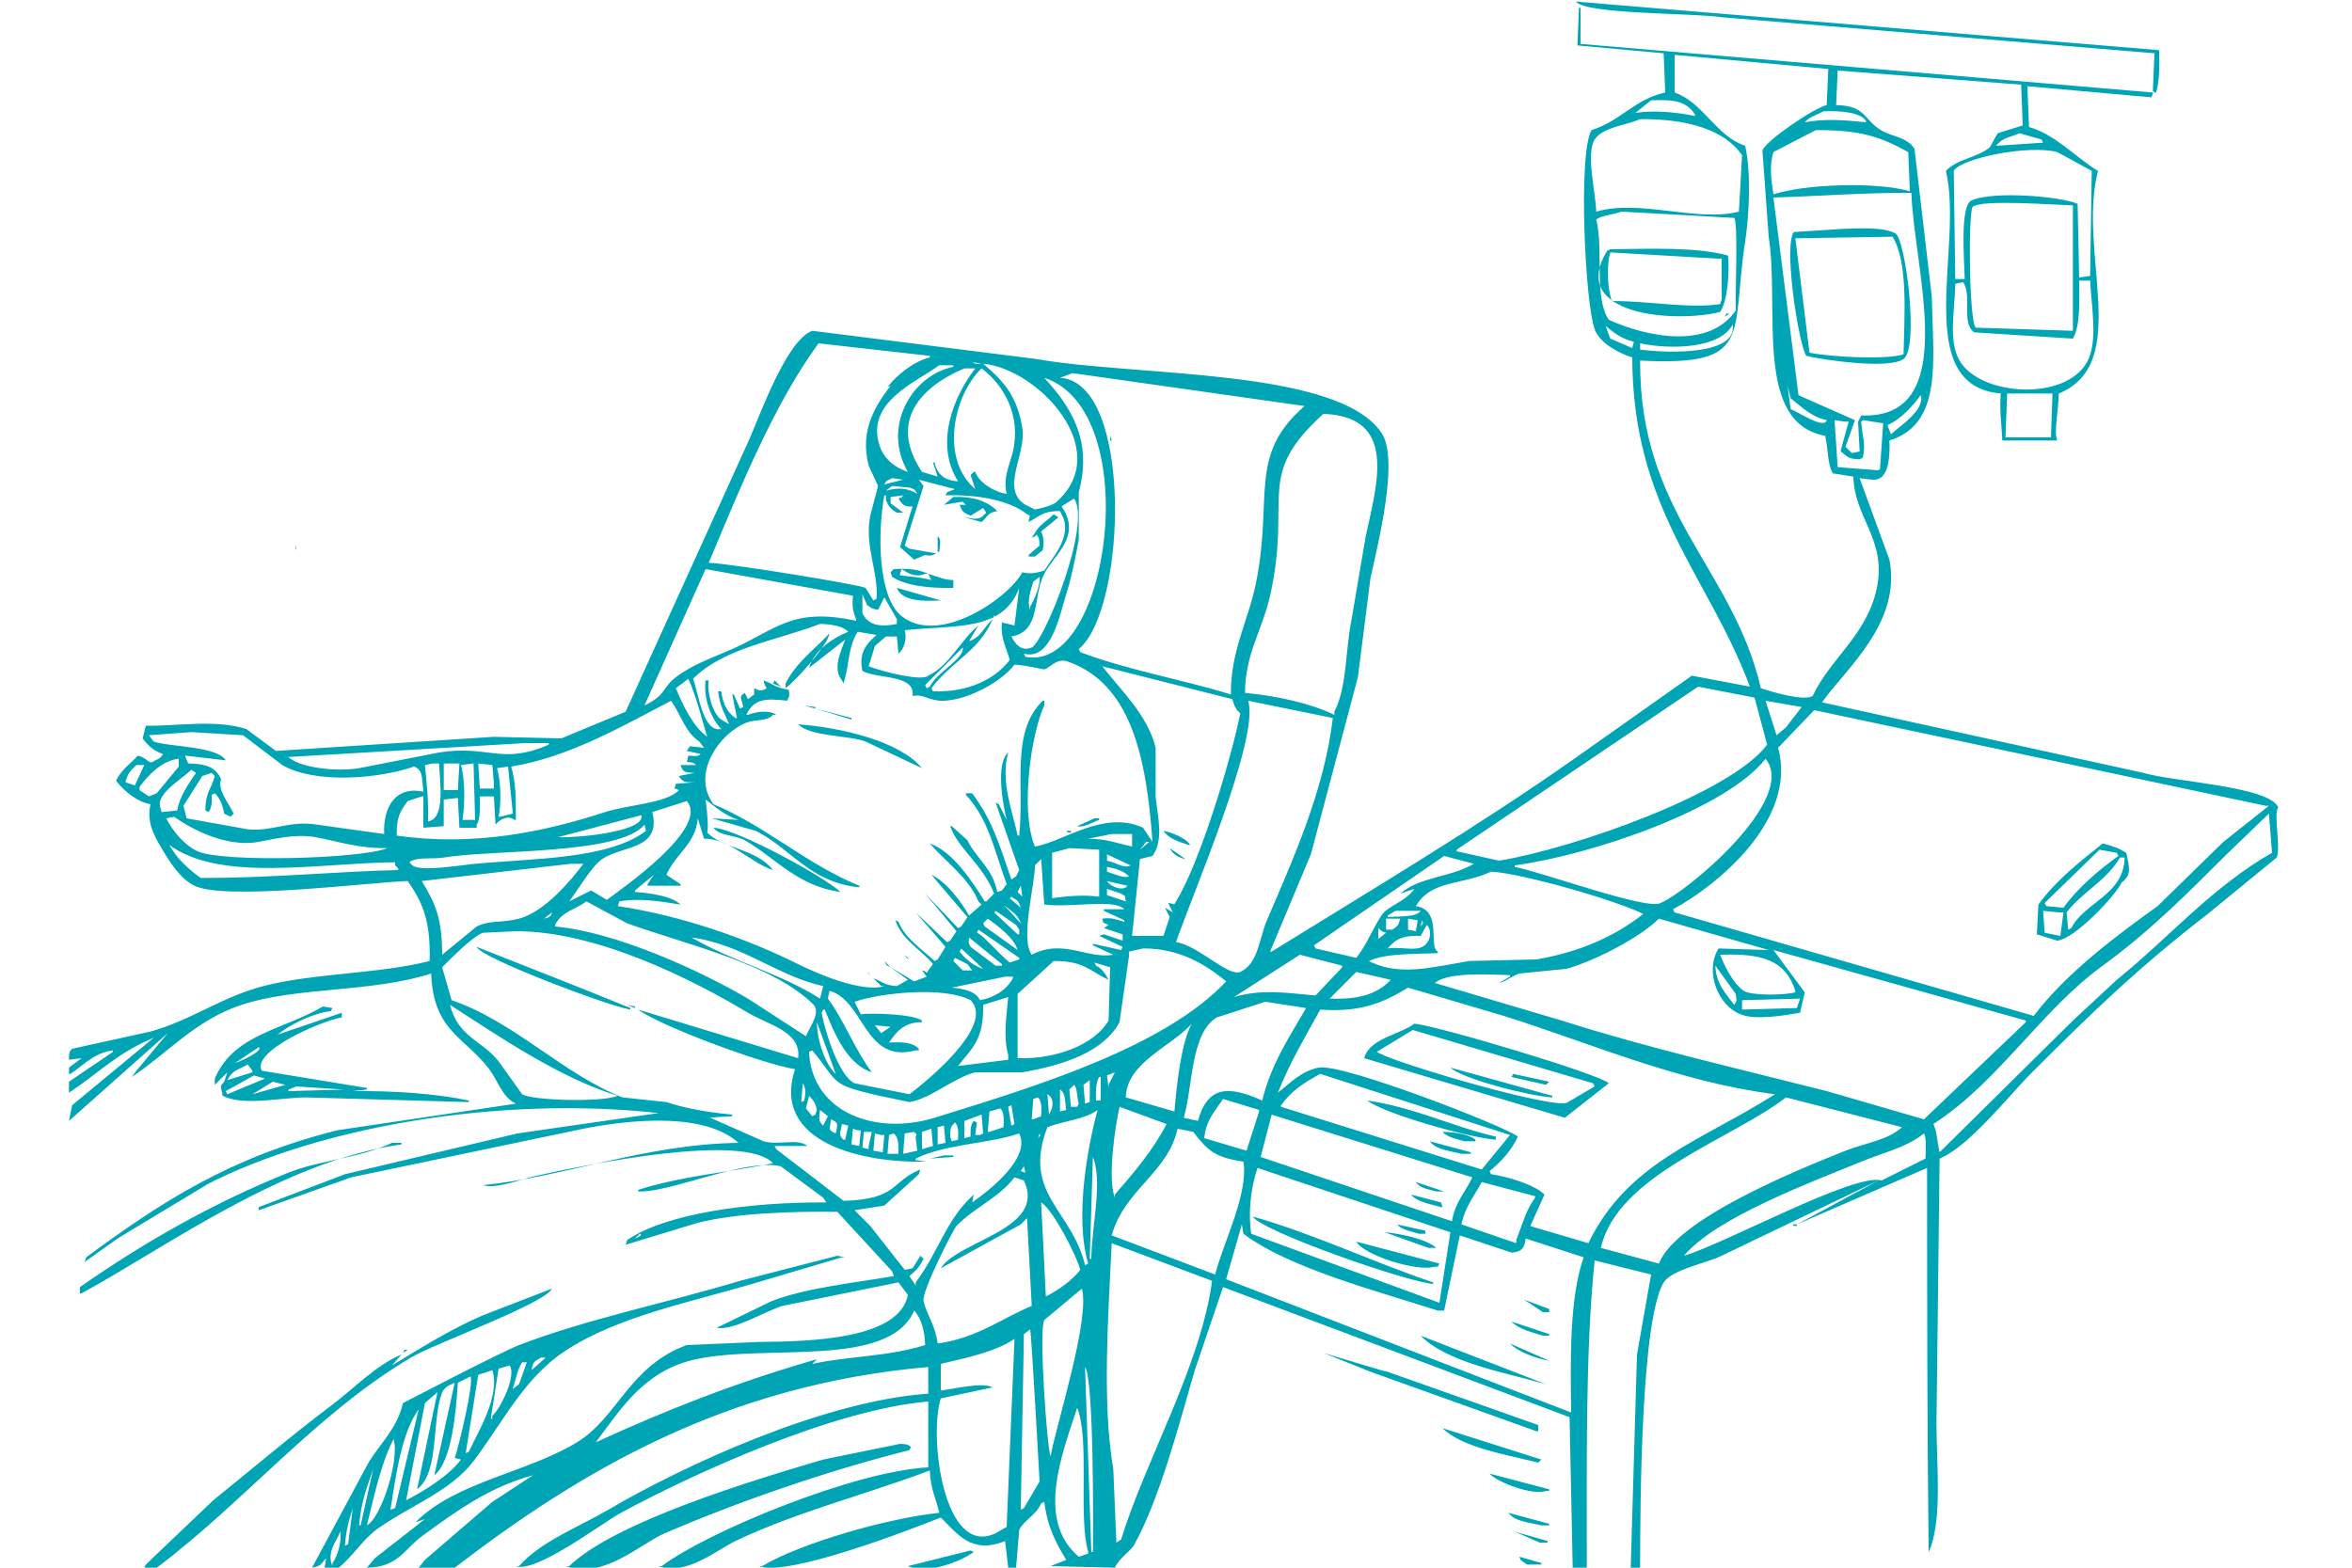 <?xml version="1.0" encoding="UTF-8"?> <svg xmlns="http://www.w3.org/2000/svg" width="1500" height="1000" viewBox="0 0 1500 1000"><defs><style> .cls-1 { fill: #00a5b5; fill-rule: evenodd; } </style></defs><path id="my_vector_mask_shape" class="cls-1" d="M1005,1l372,31c0.24,9.535.32,20.253-2,27h-1c-0.33-.333-0.67-0.667-1-1q0.495-12,1-24L1098,11C1081.18,8.25,1011.29,9.3,1005,1Zm3,27,365,31v1c-0.33.667-.67,1.333-1,2h-1l-78-7q0.495,13,1,26c17.36,5.087,29.62,19.364,44,28-13.32,51.618,22.09,122.733-25,142-0.15,11.09-3.25,24.249-1,30h-35c-0.43-10.635-1.98-19.425-1-30-57.86-5.089-23.37-93.892-35-142,7.43-7.81,19.44-8.084,28-15q2.505-4.5,5-9l16-5q-0.495-13-1-26l-117-9q-0.495,11-1,22c18.16,0.464,17.41,8.221,27,15,8.05,5.7,17.85,4.633,23,13q5.505,47,11,94c0.83,41.6,7.13,81.261-27,92,0.35,9.97-.46,20.722-6,24-2.94,1.771-6.51.758-13,0q9.495,26,19,52c7.82,40.423-27.96,69.672-43,91q102.495,22.5,205,45c18.84,5.685,80.23,8.489,86,22-3.25,3.671,1.71,25.555-1,32q-22.005,18-44,36c-44.25,34.21-73.06,62.065-112,101-14.49,14.486-40.47,47.65-59,55q-1.005,84.492-2,169c0,25.407,3.96,63.22-5,82-0.92-79.618-.98-162.916-1-245q-41.49,18-83,36l52-28-100,48c-9.67,4.818-30.97,8.473-37,17-14.5,24.645-14.94,140.857-15,182h-6q1.995-67.993,4-136,4.5-25.5,9-51l-36-9c-6,57.6-4.94,130.718-5,196h-9q-1-48-2-96L780,821q-9,26.5-18,53c-9.513,32.513-22.352,82.47-39,112-1.594,2.827-9.314,8.014-12,14l-41-1,10-4c-5.932-9.847-11.863-19.941-14-37l-2,1c-3.081,7.375-11.361,11.021-14,17q-1,12-2,24h-5q-1-8.5-2-17c-21.529,8.713-30.324-4.541-41-15-17.325,6.92-97.659,38.17-116,31h2c25.2-14.832,79.521-30.452,113-34-1.976-9.119-5.646-15.113-6-27-41.835,15.69-85.5,26.607-124,45-11.549,5.518-31.425,22.47-49,16h2c29.573-22.174,122.967-60.6,170-63V894c-60.86,5.188-149.646,45.975-196,71-11.432,6.172-54.546,38.9-67,34h2c13.985-15.846,38.255-25,57-36,47.719-28,136.888-69.392,204-74V872c-129.6,11.268-222.112,66.759-302,128H267l4-5,43-37,26-17c-28.09,7.511-50.118,23.684-71,39-11.34,8.317-15.165,19.751-35,20l5-6,32-25-6,2c25.718-25.888,70.879-31.413,103-51,26.023-15.868,33.213-48.621,70-62l46-2c32.81-.29,89.605-1.583,95-30l-6-8-74,15c-11.4,3.549-31.152,15.943-42,14l35-17c22.029-8.545,52.922-11.686,78-16q-0.5-1.5-1-3l-35-38c-29.37-.317-63.385.678-89,7l-46,14,1-3c24.244-16.679,76.7-24.31,127-24l-2-3-27-20c-21.667-5.657-70.675,17.06-91,16v-1c26.99-8.715,55.832-10.931,86-17-18.62-19.729-118.472.842-151,8-9.068,2-25.283,8.632-34,6,52.594-5.311,103.063-26.167,163-27-21.2-19.014-65.917-15.449-99-9L224,751l-59,21v-2l55-21,110-26,90-13c-103.65-11.346-217.215,9.484-287,45L75,790,54,805l1-3c47.849-35.329,91.485-63.724,160-81l114-17c-8.938-4.371-11.278-14.4-17-22-15.3-20.313-35.852-24.319-37-61-38.288,12.269-85.623,8.314-121,20-29.39,9.708-46.846,30.635-70,46l3-4,20-24L44,715l2-10,52-43c-22.964,9.447-35.148,22.575-54,35v-7l28-19v-1c-12.459,1.839-18.448,9.239-27,15H44v-4l8-6-8,1c0.112-4.406-.091-4.935,2-7l50-11c26-7.194,45.236-22.047,72-29,32.168-8.357,74.291-7.777,106-16,0.708-25.063-4.3-37.381-14-51-25.149.855-116.241,12.631-136,3-9.108-4.44-15.794-15.216-21-24-5.059-8.536-9.57-16.866-7-28-9.059-1.573-17.242-8.858-22-15,3.729-7.441,8.774-10.4,14-16,7.34,1.959,6.518,6.473,11,3,3.114-1.334,3.253-1.377,5-4-5.9-1.94-9.718-5.488-13-10l2-8c22.211-.022,44.339-4.082,64,2l19,14,139-9,43,1,41-17,79-174c7.606-17.619,23.873-62.889,40-69l143,18c62.78,11.284,191.866,5.6,220,47,11.537,16.978-2.042,69.906-7,93q-4,31.5-8,63L836,545l-26,62h1c65.548-40.549,130.6-79.188,193-123q37.5-26.5,75-53l37,7c-26.51-70.972-74.91-113.7-75-210-9.06-2.792-20.92-9.371-24-18-6.23-17.461-10.59-112.586-2-127,19.06-6.05,27.18-19.631,47-24q-0.495-12.5-1-25l-55-5q0.5-12,1-24h1V28Zm60,7V59c18.13,6.28,26.32,27.76,45,34,3.81,16.77,2.65,43.738,0,61-9.26,60.307,5.78,79.718-67,76-0.52,97.911,59.24,132.128,77,209,8.08,2.655,26.97,8.278,33,5,11.21-24,34.81-39.019,41-69,6.37-30.823-14.43-44.571-15-71l-13-2c-3.76-5.928-2.83-15.306-5-24-45.77-8.354-28.8-80.964-36-127q-1.995-27.5-4-55c2.34-6.447,32.77-27.015,41-29q0.495-11.5,1-23Zm-15,29q-4.995,4-10,8c12.69-1.835,26.51-.358,38,2V73C1075.31,64.519,1067.94,63.389,1053,64Zm110,7c-4.64,2.448-8.75,3.248-12,7,12.79-2.492,26.26-1.347,39,0V77C1186.33,71.84,1175.16,70.575,1163,71Zm-117,5c-9.41,4.116-23.58,4.942-29,13-5.67,9.2.57,32.924,1,46,27.94-8.134,64.06,6.844,91,0q1.005-18,2-36C1099.49,82.193,1074.71,75.7,1046,76Zm112,7-27,14c-2.54,8.2-1.65,16.418,0,27,18.99-6.462,65.41-8.292,87-2q-0.495-12.5-1-25C1199.73,87.55,1187.28,82.848,1158,83Zm130,2c-6.73,2.852-10.88,2.787-15,8l30-2c-0.33-.667-0.67-1.333-1-2Q1294.995,87,1288,85Zm-35,93c-0.4-14.1-2.89-45.8,4-50,14.31-6.612,57.89-2.5,68,2q0.495,23.5,1,47l7-1q0.495-33.5,1-67-10.995-6-22-12c-18.53-4.849-61.46,4.051-66,12q0.495,34.5,1,69h6Zm-34-55c-30.98-.126-60.36,2.236-88,3q7.995,62.994,16,126c0.67,0.333,1.33.667,2,1l34,15-6,17c1.33,1.333,2.67,2.667,4,4l5-1q-0.495-9.5-1-19c0.67-1.333,1.33-2.667,2-4C1251.44,267.649,1220.48,171.666,1219,123Zm103,8c-12.03-.254-58.41-4-64,1-2.85,5.476-2.14,72.636,2,77l62,2V131Zm-288,4c-5.4,2.144-11.92,2.1-16,5,4.87,19.52-1.61,49.695,8,64,24.56,11.114,64.07,18.994,81-6-0.45-10.178,1.64-55.992-1-59Zm141,11c11.41-.358,26.63-1.248,34,3,6.57,5.009,14.89,73.228,5,80-9.28,6.714-51.35.664-62-2-4.83-6.883-14.7-69.786-8-79Zm-30,6q4.5,36.5,9,73c14.66,2.853,49.86,4.519,60,1,0.42-23.706,3.19-58.318-7-75Zm-118,7c25.67-.3,54.82-1.582,75,4,1.21,9.657-.11,28.938-5,36-28.78,7.245-97.381,2.154-72-39C1025.67,159.667,1026.33,159.333,1027,159Zm0,2c-2.39,7.244-2.03,23.047,1,31,24.84,0.018,49.07,4.972,69,2,0.33-1,.67-2,1-3V165h-2Zm299,18c0,11.529,1.08,28.263-4,37l-63-4c-8.45-6.288-1.03-23.3-7-32-1.67.333-3.33,0.667-5,1-0.41,18.887-5.01,38.51,4,51,14.9,20.645,66.17,23.6,80-1,7.23-12.862,2.75-35.788,2-52h-7Zm-225,21h2l-3,2C1100.33,201.333,1100.67,200.667,1101,200Zm4,7c-7.75,15.257-39.03,16.207-59,12v4C1065.93,225.544,1108.21,226.181,1105,207Zm-81,1,3,8q7.005,3,14,6c0.33-1.333.67-2.667,1-4C1033.62,215.975,1029.66,212.33,1024,208ZM522,219c-28.8,39.543-50.061,92.5-70,140,15.112,0.6,96.335,13.985,100,16q2.5,4,5,8l2-1c1.424-17.176-7.844-33.355-4-53q2.5-9.5,5-19l-6-13c-5.786-22.353,4.088-37.935,14-51l-2,1c5.431-7.385,16.833-16.642,27-19v-1Zm98,12c2.988,1.474,2.63,1.2,6,1Zm7,1c12.768,10.737,21.737,20.514,25,41,2.681,16.831-14.363,39.124,2,49l6,3c3.665-.68,11.6-2.563,14-5C710.732,286.937,661.879,235.215,627,232Zm-28,1c-14.789,11.019-49.423,24.156-37,54,3.245,6.714,9.442,11.606,17,14-16.7-28.841,2.508-61.658,29-67v-1h-9Zm16,2c-26.471,11.134-49.1,32.906-27,66l10,3-3-9h1c1.658,7.432,6.252,11.559,15,12-15.217-24.119-2.731-54.324,11-72h-7Zm11,0c-18.526,17.922-26.2,58.394-4,77l-3-9,2-2h1c2.177,6.735,12.211,12.97,20,14-2.514-10.511,2.132-18.779,4-27C651.343,264.487,639.854,245.331,626,235Zm43,1,2,1Zm15,2-8,3c46.92,2.48,42.525,148,12,173q0.5,1,1,2c29.982,11.47,66.606,17.762,96,27-0.229-27.982,11.15-47.069,16-71,11.155-55.042-5.4-81.352,31-113Zm-18,3c17.7,19.271,30.732,40.609,22,73v30c-2.106,12.033-4.827,25.023-8,35-4.177,13.136-9.492,42.521-27,38q0.5,1,1,2C707.974,429.335,730.273,261.886,666,241Zm474,5q1.005,7.5,2,15c4.52,1.545,21.58,13.2,23,7-9.79-1.982-16.29-8.688-23-14C1141.33,251.334,1140.67,248.666,1140,246Zm168,33q0.495-14,1-28h-29v2q-0.495,13-1,26h29Zm-83-27c-4.96,6.782-12.82,15.6-21,19v1c0.67,1.666,1.33,3.334,2,5C1211.75,271.5,1227.7,261.784,1225,252ZM844,264c-44.224,39.9-19.8,52.986-34,116-4.932,21.893-15.812,36.73-16,62,19.47,1.682,42.1,6.665,57,14v-2c8.3-16.283,6.889-39.066,11-59q4.5-26.5,9-53C878.3,308.34,891.435,265.682,844,264Zm326,4q1.005,15,2,30l26,2c0.33-.333.67-0.667,1-1q1.005-14.5,2-29l-13-2c-0.33.333-.67,0.667-1,1,0.65,10.1,3.14,14.077,1,23-0.67.333-1.33,0.667-2,1-7.64-.211-7.89-1.907-12-5v-1q2.505-9,5-18h-2Zm-463,8q0.5,1,1,2Q707.5,277,707,276Zm1,2q0.5,1.5,1,3h-1v-3Zm1,3v0Zm1,4v0Zm1,6q0.5,1,1,2Q711.5,292,711,291Zm2,11v0Zm-144,3c-3.081,1.869-3.138.51-5,4l12-3Zm17,1,3,4q-6,19-12,38l3,2,17,3c-2.85,1.592-3.845,1.667-7,1l-7,3-9-8q4-13,8-26c-4.587.564-6.5-.759-9-5,3.023-1.259,1.2.018,3-2l-8,1v4l8,6h-4c-4.092-2.341-4.943-3.577-7-8v-3h-1c-4.289,22.811-4.407,64.669,11,77,24.112,19.3,68.615-11.842,77-28,5.065,1.462,9.451.268,14-1,4.629-7.719,17.335-20.657,12-34q-1-2-2-4c-11.414-.092-13.078,3.608-20,7,0.134-3.619,2.239-3.706-1-5-11.339-9.013-32.379-12.733-52-12q0.5-1,1-2l5-2Zm-17,4-4,3c7.715-2.171,13.78-1.729,20,2-2.01-3.061-.993-2.585-5-4Zm39,7c12.7-.475,21.98,2.784,28,9-6.541,1.144-6.074,3.71-10,7l-11-3c4.906,0.662,8.919,2.019,12-1l2-2-2-3-8,5c-4.417-1.988-5.231-2.245-7-7h4l-2-2-12,2Zm77,1-8,5c13.2,19.062-4.636,30.556-11,43-7.724,15.1-1.869,36.792-21,40,2.357,4.612,6.32,9.9,13,7C665.955,409.4,696.324,334.322,685,318Zm-13,10,3,2-11,9c1.7,3.916,1.992,7.126,1,12l-5,4h-4v-1l7-6c-0.208-4.313-.262-4.827-2-7-1.8,2.042-.015.707-3,2l2-3C662.735,334.7,668.128,332.169,672,328Zm-74,14c2.3,2.116,1.608,4.4,1,10h-1V342Zm-409,6c-0.22,1.467.414,1-1,3Zm419,27c-15.222.245-29.7-1.117-39-7q-0.5-1.5-1-3l2-2c4.987-.14,13.235-0.9,22,3h-2c-6.037,2.721-11.244-.585-15-3q-0.5,1.5-1,3v1c6.633,0.889,13,1.127,20,3q-1-2-2-4c6.82,2.244,10.86,4,16,4v5ZM450,363l-39,87c14.341-6.912,11.02-11.131,20-18,10.612-8.118,22.9-12.235,36-18,27.736-12.2,37.938-26.934,79-18v-1c-2.205-5.456-2.613-8.256-2-15Zm213,5-4,3c-1.422,5.285-4.351,12.335-2,18v-2C659.785,382.283,663.852,372.579,663,368Zm-91,7,28,8C588.169,383.72,575.06,383.368,572,375Zm78,0c-10.357,27.99-40.876,23.586-73,27,1.542,5.526-.3,11.766-4,15q-0.5-5.5-1-11h-7l-7,6-4,13c10.411,3.975,34.382,9.635,38,6,13.662-6.576,20.68-22.8,32-32l-6,10c7.814-2.441,9.608-9.268,15-14-8.081,19.883-25.614,26.451-39,44q0.5,1,1,2c22.574,0.721,39.468-7.669,49-20-2.28-8.27-6.058-13.969-5-24l8,2Zm-100,4v12c3.772,8.683,12.946,8.884,22,7v-3l-8-14-4,8c-4.455-.747-4.2-1.25-7-3Zm84,13c-0.22,1.467.414,1-1,3Q633.5,393.5,634,392Zm-111,6c-28.207,10.74-61.7,15.455-81,35,3.7,9.7,6.269,34.561,18,32-6.51-6.544-11.523-19.725-10-31h2c-1.352,7.147,2.525,21.429,8,25l5,3c-2.751-6.827-5.984-11.549-7-21h2c0.992,7.945,3.729,13.315,9,17h1l-3-15h1l4,9,2-1c-0.967-5.842-3.243-6.37,1-9l2,4,4-3v-4c3.522,1.6,4.225,2.193,8,0-1.3-2.123-1.23-1.447-2-5,7.112,2.717,6.568,4.293,16,6,0.738,3.706.467,3.89-1,7-12.555-1.476-21.162-1.792-26,9h1c4.592-1.922,13.688-3.43,18,0h-2c-4.175,4.468-10.516,2.489-17,5-16.754,6.487-35.5,32.266-21,52,33.528,13.974,59.139,38.179,93,52v1c-31.572-3.05-43.911-25.136-66-36l-28-8,17,1c-8.526-2.673-14.646-8.172-21-13,1.234,8.317,1.858,19.448,1,21,10.033,10.568,31.29,10.2,42,24-14.655-4.806-27.7-20.246-44-20l-4-13c-1.123,16.113-14.1,22.477-20,36l9,6v1H413v-1l4-6-12,10v1c9.712,0.567,23.547,2.651,29,8-11.506-1.754-26-4.456-39-2l-1,3c40.472,5.937,82.77,20.906,115,37,11.05,5.518,40.594,18.549,55,14h-2l-5-5c5.892,2.158,6.749,4.519,15,5l7-4-11-8,15,9,8-3-3-4c3.692,0.531,2.275,3.047,4,0l3-4c-7.8-9.551-19.528-15.043-24-28l2,1c3.847,10.262,15.512,17.958,23,25l2-1q2.5-4,5-8l-19-22,20,19,2-1,4-6-20-24,21,22,2-1,4-6-23-27c9.547,4.471,18.9,16.952,24,26l8-7-2-2c-6.237-15.22-20.977-25.264-31-37,14.97,5.477,27.031,24.175,35,37h1l5-5c-7.022-18.228-23.272-29.018-28-43h1l10,9c5.631,11.765,15.921,17.476,19,33l3-1,3-4c-8.265-22.844-11.573-41.382-26-57v-1h4c12.979,17.528,17.2,32.17,25,55l3-2q1-2,2-4-7.5-21.5-15-43l2,1q2.5,5,5,10c-2.413-9.765-7.167-35.8,1-43-5.237,18.45,3.064,38.588,6,53h1c3.424-32.273-5.583-65.907,15-86h1v3c-8.03,16.958-15.739,66.352-6,90,17.606-2.755,43.913-23.6,69-12l6,9c-3.856-54.169-13.655-100.817-54-115-7.178-2.523-11.272,4.029-15,5-0.458.119-13.01-2.967-19-3-7.838,10.282-28.64,22.357-45,23-9.449.371-12.747-4.632-20-3,1.929-13.947-21.707-10.612-32-16-2.543-11.763,2.706-17.338,9-23l-12-2c-6.311,10.07-5.178,20.624-9,33q-0.5-1-1-2c-6.284-7.306-.592-18.859,2-26l-23,18c3.124-10.865,15.072-19.119,25-23C537.677,399.32,529.72,398.085,523,398Zm6,6c-0.7,7.043-20.853,29.63-28,35v-3C507.826,422.409,519.28,414.552,529,404Zm85,9-24,24q0.5,1,1,2l2-1C597.232,428.975,615.3,420.083,614,413Zm89,12c11.469,14.861,29.117,31.345,34,52v31c1.288,13.118,5.436,27.577-2,38l-8,2q-2.5,24.5-5,49h20q2-6,4-12l-3-6,5,3-3-6c3.619,0.134,3.706,2.239,5-1,14.942-23.842,35.226-90.824,41-120-2.947-2.552-3.788-4.547-5-9Zm-41,2h0Zm-2,1h0Zm-2,1h0Zm-2,1h0Zm-2,1h0Zm-2,1h0Zm-213,1-8,6c4.8,11.311,10.8,24.132,20,31C447.82,459.644,444.285,444.728,439,433Zm55,1,4,4-5-2Zm589,4q-76.995,51.995-154,104v1l27,6c47.63-7.74,148.1-43.131,171-74q-4.005-15-8-30ZM315,508h-9c0.227,7.524.259,15.118-2,18v2H293q-0.5-9.5-1-19l-9,1v17l-13,1V508h-1l-9,3c-4.677,6.342-7.169,10.05-7,22,49.681,7.079,94.391-2.456,133-15,14.733-4.787,39.138-5.529,47-14-4.057-1.881-2.682.175-2-4l12-1c-5.891.079-7.963-.016-10-4l10-2c-5.742-.233-7.454-0.046-9-5h10c-2.1-1.685-1.975-1.549-6-2l1-4c5.282,0.2,5.171.83,8-1l-9-2,2-3,9,1-3-4c-8.87-5.584-11.935-17.459-18-26-29.8,15.517-64.516,35.857-102,42,2.96,9.384,3.116,21.3,3,34h-1c-3.582-3.2-9.146-.545-12,3Q315.5,517,315,508Zm481-61c7.764,23.462-36.659,126.367-46,154,13.752,1.744,33.066,22.118,41,19,11.517-5.321,11.979-21.25,17-33,16.152-37.8,36.674-82.75,42-129Zm330,0q3.495,11,7,22l6-5q4.995-6.5,10-13Zm-616,2h0Zm3,1,7,1v1Zm7,2,23,6v1Zm637,1q-11.505,12-23,24c12.74,46.9-40.91,89.065-67,103,0.33,0.667.67,1.333,1,2q114.495,33,229,66c20.68-27.088,51.11-49.992,79-70q21-20.5,42-41,14.505-11.5,29-23h-2Zm-614,6h0Zm-34,3c28.053,2.168,64.917,10.882,79,28l-36-17C541.1,468.9,516.679,469.985,509,462Zm-387,5-27,2,3,4c10.138,3.572,40.186,2.8,46,12l-26-3q1,2.5,2,5c10.38,0.144,17.54,1.961,21,10-2.361,7.386,4.327,14.125,8,22l-2,2-4-2c-0.875-5.317-2.837-9.933-6-13l-2,1c0.2,5.1.019,8.465-2,11l-2-1c-0.063-11.609,3.785-13.7,6-22l-2-2-6,2-12,19q1,4,2,8l39,7c15.839,1.585,26.278-5.777,44-3l43,6c-0.777-17.706,7.632-30.752,25-27v-1c-1.24-6.492.323-12.867-6-15-22.756,7.888-63.375,11.111-84-1l-25-19Zm447,5h0Zm-234,2-153,9h2c7.435,6.613,29.7,9.468,45,7l51-10c31.353-5.046,39.97,8.2,70-5v-1H335ZM114,484c-10.975,1.168-19.794,10.774-25,18v2l6,4,5-2,14-17v-5Zm1012,0c-24.77,31.853-110.38,61.32-160,68v1c16.09,2.817,84.98,28.021,93,23C1075,569.67,1147.07,509.944,1126,484Zm-850,3-5,1c1.182,11.672,2.481,24.145,2,36,11.11-1.913,7.614-24.506,7-37h-4Zm7,0v17h9q0.5-8.5,1-17H283Zm20,36q-0.5-18-1-36l-8,1c2.737,9.8,2.452,24.821,1,35h8Zm3-20h9v-3q-0.5-6-1-12l-9-1Q305.5,495,306,503ZM87,488c-3.494,3.445-5.648,5.107-7,11l6,2,6-13H87Zm237,1-7,1c2.414,8.2,2.817,21.947,1,31h1l8-2v-1Zm264,1h0Zm-466,1c-5.467,5.6-21.532,14.626-20,23l1,4,10-1c1.833-9.913,7.3-16.866,12-24Zm316,20-22,7c5.991,24.183-19.02,21.2-32,30-6.662,4.517-15.958,20.49-21,27l14-7,10,6C395.948,567.375,452.972,527.987,438,511Zm1009,8-27,26c-24.52,24.518-49.38,49.492-79,71-39.55,28.715-66.15,73.927-108,101,2.35,4.351,2.45,11.951,4,18l85-84q13.995-13,28-26c32.86-26.5,60.96-59.419,99-81Q1448,531.5,1447,519ZM409,520l-53,14C369.564,534.57,412.092,530.175,409,520Zm-298,1-5,1c4.393,8.393,11.405,16.985,20,21,15.5,7.241,104.391,4.913,121-2-18.574.242-31.293-4.324-46-7-12.675-2.306-27.091,1.379-36,3C144.06,540.81,121.881,528.638,111,521Zm590,0h0Zm-3,1h3v1c-4.785,1.667-9.682,5.055-14,4Zm-287,4c-15.422,19.311-96.208,15.8-128,21-8.061,1.318-16.751-.752-22,3l2,2c5.242,4.253,30.022-.071,40-1,38.556-3.59,84.99-2.869,109-21Zm44,2c15.529,0.755,72.539,32.446,81,41-27.7-3.919-41.432-21.8-61-33C469.133,532.642,458.871,533.364,455,528Zm230,0h0Zm-2,1h0Zm-3,1h3v1C679.838,531.014,681.582,531.132,680,530Zm62,0c5.163,0.936,14.834,4.715,17,9h-1C751.894,536.88,745.281,535.035,742,530Zm-65,2h0Zm32,0-15,3c11.752-.044,18.843,3.1,28,5v-8H709Zm22,5-4,5,6-5h-2Zm610,1c6.33,1.739,10.57,3.014,15,6,2.37,10.214,3.24,14.317-3,19-3.36,7.877-30.12,36.278-41,37l-13-4q0.495-9.5,1-19C1311.68,561.064,1325.7,550.347,1341,538ZM108,539c4.731,8.6,12.191,15.477,20,21,44.514,0.192,87.093-4.158,126-5v-1l-2-2v-2C202.227,550.606,140.717,562.845,108,539Zm574,2-11,3v29c8.814-1.413,20.2-2.36,30-1V542Zm64,0,10,7C751.039,546.879,748.13,544.962,746,541Zm593,1q-17.505,17-35,34c0.33,0.667.67,1.333,1,2l11,1c9.03-12.6,22.42-23.975,35-33-0.33-.667-0.67-1.333-1-2Zm-633,3v4c6.209,1.384,11.3,5.4,15,3Zm215,1-83,57q0.5,1,1,2l26,6c7.1-9.113,9.452-16.9,16-27,4.164-6.42,15.044-8.414,21-17l-9,3c12.618-10.871,31.738-10.141,47-19Zm431,1c-8.34,14.707-24.04,21.943-34,35,0.33,3.666.67,7.334,1,11,0.67-.333,1.33-0.667,2-1,8.33-16.574,33.59-21.04,34-45h-3Zm-688,1-4,4c0.426,10.7-9.614,46.765-2,57,19.755-10.48,35.99,3.009,52,0l-13-6v-1l18,4q0.5-1,1-2l-15-7,3-1,12,4v-4l-12-4,3-2c-4.552-1.76-3.1-1.238-4-4,5.64-.9,8.652.468,14,2v-1l-13-6v-1h13c-6.166-6.909-33.208-.852-51-3Q665,562.5,664,548Zm755,0c0.33,0.667.67,1.333,1,2C1419.67,549.333,1419.33,548.667,1419,548ZM364,551l-95,11c8.744,14.357,12.9,23.828,13,47l22-18c8.63-4.283,15.763-2.063,27-5,15.605-4.079,32.252-23.075,41-35h-8Zm342,2v3c5.27,1.906,11.514,4.448,14,3C716.623,555.6,711.855,553.955,706,553Zm245,3c-18.011,8.628-38.357,5.139-48,22,17.31,2.56,7.628,26.268,14,29v1c-15.73.708-32.575-.085-44,5l2,1c18.737,8.361,37.364,3.187,62-1l43-1c27.41-4.755,49.8-14.617,68-29C1031.58,574.6,970.946,557.11,951,556Zm-245,6c2.716,4.323,11.011,6.486,13,3Zm-55,3q-1,2-2,4l3,3Q651.5,568.5,651,565Zm55,2v4l12,4c-0.859-4.526.116-2.975-3-5Zm-61,5-1,1,7,6C649.359,573.288,647.816,574.324,645,572Zm-271,3c-7.184,5.23-15.836,6.56-20,15v1c39.39,3.564,93.483,28.679,123,46l37,24c2.72-6.734,9.334-14.711,5-20-25.783-25.873-80.078-38.157-119-52Zm266,2,11,12C649.085,582.836,644.132,580.8,640,577Zm-5,4-1,1,15,14h1v-3l-2-3Zm255,0-5,3v1c5.809-.694,18.277.429,21-4H890Zm413,0q0.495,7,1,14c3.33,0.667,6.67,1.333,10,2q1.005-7.5,2-15h-3Zm-951,1-5,4C351.562,584.958,351.461,583.749,352,582Zm278,4-3,3q0.5,1,1,2l21,15C646.539,597.958,636.221,590.538,630,586Zm254,0v7h4c3.261-2.276,3.8-2.328,5-7h-9Zm14,0v7l5,1q0.5-3,1-6v-1Zm160,0c-12.33,12.185-41.32,27.162-59,32l-30,3c-5.446,1.583-9.974,6.655-15,6h2l7-4v-1c-15.039-.459-39.251-1.95-48,5l81,24c54.87,17.457,109.35,29.84,169,45l62,18q32.49-31,65-62v-1l-161-45q10.005,13.5,20,27l-3,13c-8.63,1.531-28.39,5.007-38,1-14.21-5.522-23.05-27.161-14-42l32,1Zm-151,1q-0.5,2-1,4C907.525,588.714,907.826,589.785,907,587Zm3,3-4,7c-11.673-.458-15.982,2.169-21,8,10.448-1.585,21.658,3.683,26-5C912.633,596.628,912.365,592.241,910,590Zm-31,2v7l5-4C880.363,593.864,881.264,593.867,879,592Zm-255,1q-0.5,1-1,2c3.355,0.664,14.673,14.206,21,19l6-2v-1Zm-295,1-21,1c-6.447,2.174-20.788,16.763-26,22l6,21c39.62,13.407,71.408,47.358,109,62l28,3c11.393,3.781,25.179,6.419,42,8v1l-16,1h2l34,15c10.175,2.874,21.2-2.237,28,3H494l1,2,43,33c35.006-1.008,30.01-12.465,49-20q-0.5,1.5-1,3l-22,20-19,3,10,10,22,28,5-1q2.5-4,5-8l2,2c-2.564,5.267-4.872,7.465-9,11l4,6v-2c15.026-20.143,19.272-40.021,37-56q-0.5,2.5-1,5c9.74-6.736,37.876-28.1,30-44-18.978,6.588-46.857,6.659-66,16v1l7,1c-39.851,1.039-99.369-11.473-84-59-20.443-3.269-85.66-27.346-100-38l102,31c2.3-17.017-19.188-21.311-32-29C442.236,625.137,380.986,593.941,329,594Zm161,2h0Zm-52,1,2,1Zm3,1c27,15.624,57.134,23.08,82,39q1-4,2-8C496.579,623,473.427,602.309,441,598Zm177,0c-0.211,3.977-.612,2.727,1,6l16,12h4v-1Zm-314,6c32.544,12.792,67.158,26.409,98,39v1C388.606,641.949,306.337,611.015,304,604Zm309,1q-0.5,1-1,2c3.411,4.44,9.029,9.242,15,11Zm116,0-9,2v3l-6,42c-10.156,19.185-36.428,27.625-62,32H622c-13.763,3.45-28.159,16.691-42,19l-19-4c-32.81-7.352-25.723-8.386-43-29l-2,1v1c2.6,38.316,43.255,52.36,80,41,63.751-19.708,146.5-44.834,186-87C768.686,615.182,752.627,604.973,729,605Zm-152,4,3,3C577.3,610.4,578.623,611.661,577,609Zm252,0-42,27c17.316-5.173,33.168-2.733,52-1l17-18v-1Zm268,0c3.03,7.823,8.57,18.5,15,23,5.14,3.324,26.64,2.78,33,1v-1C1138.57,612.586,1124.31,608.08,1097,609Zm-534,2q0.5,1,1,2Q563.5,612,563,611Zm46,0q-0.5,1-1,2l6,6h6l-3-4Zm-45,2,4,4C564.87,615.387,565.646,616.087,564,613Zm108,0-23,21v41c24.753,0.8,49.184-8.768,58-24q0.5-17,1-34l-10-3q0.5,1,1,2c4.137,2.047,5.859,5.064,8,9C695.02,619.505,691.654,612.923,672,613Zm-88,3,4,3Zm22,0,2,2Zm488,0c0.37,11.689,6.86,17.936,12,25,2.06-2.938,1.45-2.44,1-7Q1100.505,625,1094,616Zm-541,4c1.923,1.392.6,0.1,2,2Zm312,0-17,17c17.55,0.619,29.789-2.273,39-12Zm-224,3-34,7c7.459,0.672,15.308,2.214,18,8,9.511-1.706,16.93-6.7,21-14v-1h-5Zm311,5h0Zm-2,1h0Zm-52,1c-16,9.87-30.882,15.831-56,14-9.494,17.3-18.863,32.661-27,53,7.676-5.981,14.576-13.7,26-16,15-3.017,119.728,37.816,127,44-3.705,8.479-11.114,16.644-18,22q0.5,1,1,2c10.329,1.522,27.627,6.579,34,13l-9,20,3,1,34,10c25.08-51.878,72.16-65.146,119-95-61.5-7.816-116.96-32.357-173-50Zm-369,2q-0.5,2.5-1,5c10.468,14.047,16.858,32,28,47-15.947-5.18-23.941-25.007-30-40h-1q-0.5,1-1,2c2.075,11.8,10.994,40.31,21,45l35,7c8.358-6.241,55.4-43.47,39-60-17.063-8.978-57.5-4.679-74,1l4,8c5.48-.936,33.364-0.293,39,4v1c-11.766.106-16.2,6.226-21,13,8.5-.458,15.144-0.129,19,4v1h-2C551.154,678.883,551.434,638.293,529,632Zm98,9c0.553,22.055-6.992,27.533-16,39l32-4v-3c-3.318-11.523-1.026-25.272,0-37Zm484,3,35-1c0.67-2,1.33-4,2-6l-37,1v6Zm-304-5-31,10c-16.655,10.078-15.162,43.5-21,64l9,2c6.424-23.348,20.6-22.065,41-13,5.622-23.172,17.5-40.923,28-59Zm-520,2c5.43,20.866,20,22.242,31,36l15,21c5.982,3.944,50.554,5.326,61,1C356.83,687.6,318.392,661.191,287,641Zm113,0,5,1v1Zm-194,1,6,1q-0.5,1-1,2c-11.522,1.212-26.3,8.74-34,15l41-14v3c-13.677,2.351-57.975,21.826-51,34l67,11v1l-9,1c25.283-.277,52.415,1.407,74,6v1l-104-3c-16.46.19-40.031,5.635-53-1-0.825-6.312-2.538-5.105,1-9l2-6-8,8v-4C149.166,659.458,180.316,657.153,206,642Zm199,1h0Zm-3,1h0Zm119,8c0,11.539,5.422,27.356,12,33Zm239,1c-12.465,14.345-41.557,24.644-42,47l31,9c1.424-16.45,3.961-40.806,10-54Q759.5,654,760,653Zm142,0c14.079,1.045,118.9,32.4,124,38q-14,11-28,22L870,675C873.541,662.228,892.556,660.114,902,653Zm-344,1,4,5,6-4Zm343,3-23,14,2,1c15.19,7.819,115,36.82,120,31q8.5-5,17-10c-0.33-.667-0.67-1.333-1-2Zm-383,8v0Zm-353,3-15,10C153.456,677.169,168.357,669.992,165,668Zm-7,11c-6.021,3.52-9.787,3.414-13,10l16-5v-1Zm767,2,65,18v1C976.053,699.358,932.433,688.19,925,681Zm-214,3-5,2q0.5,4,1,8v-2Zm131,1c-10.919,6-17.975,10.487-25,20v1l128,40,18-22Zm123,0,23,5-2,2-22-5Q964.5,686,965,685Zm-803,1-18,10q0.5,1,1,2l24-10Zm539,1c-2.006,3.383-2.217,8.9-2,15h3V687h-1Zm-6,2-4,3q0.5,6,1,12l3-1V689Zm-521,1-13,8,21-6Zm338,1q-0.5,6-1,12l2-1C513.719,697.214,514.142,694.63,512,691Zm173,1-3,3q0.5,5.5,1,11h4q0.5-1,1-2C686.768,700.547,687.284,694.42,685,692Zm-496,1-5,2v1l35-1Zm487,2v14l4-1C679.056,703.249,679.906,697.322,676,695Zm-8,3q0.5,6.5,1,13,0.5-1,1-2C672.112,704.863,671.7,699.93,668,698Zm-152,1q-1,4-2,8l4,5,2-1q0.5-1.5,1-3C520,703.313,518.634,701.79,516,699Zm146,1-3,1q-0.5,6.5-1,13h1l5-2C664.3,706.883,664.39,702.389,662,700Zm477,0c-33.96,26.522-107.75,49.485-118,96l37,10c11-28.383,88.04-59.67,119-72,12.16-4.842,27.26-6.7,36-15Q1176.01,709.5,1139,700Zm-359,1c-5.143,7.957-10.635,12.92-12,25l27,8,8-25v-1Zm90,0h0Zm2,1c29.919,4.292,55.069,16.918,82,23v2C937.026,725.724,883.18,710.617,872,702Zm-227,3-2,1q1,6,2,12l2-1Q646,711,645,705Zm69,1c-2.734,12.278-7.832,45.3-3,58v-2c11.85-13.612,24.5-28.473,33-45Zm-76,1-7,2q-0.5,6.5-1,13h1l9-3C640.3,713.883,640.39,709.389,638,707Zm-115,1c-0.583,5.939-1.4,6.628,2,10l3-6Zm177,0c-8.011,6.077-21.1,6.791-32,11-16.306,42.419,15.375,52.35,24,88l2-1C685.2,776.2,693.8,730.8,700,708Zm-74,3-11,4v11l4-1c-0.141-4.919.058-7.568,2-10l2,1q-0.5,4-1,8h3l2-1Q626.5,717,626,711Zm185,0-7,27,122,41c2-12.341,8.633-18.611,13-28Zm-281,3c-0.674,6.177-2.3,6.68,3,9C534.206,717.288,535.032,716.171,530,714Zm79,2c-2.683,2.846-2.922,2.956-3,9q0.5,1.5,1,3l4-1C611.264,722.029,611.315,718.3,609,716Zm-72,1c-1.069,6.075-2.492,6.76,1,10h1q1-4.5,2-9Zm65,1-4,1v11l5-1Q602.5,723.5,602,718Zm-58,2q-0.5,5-1,10l5,1q0.5-5,1-10h-2Zm50,0-6,2v11l7-2Q594.5,725.5,594,720Zm157,0c-6.121,28.149-33.812,38.7-42,68l66,25c5.05-20.288,21.354-51.4,18-72-18.273-2.763-22.816-7.073-32-19Zm-200,2q-0.5,5-1,10l4,1v-2q1-4.5,2-9h-5Zm32,0-6,1q-0.5,6.5-1,13l9-2q-0.5-4-1-8C584.3,722.58,585.228,724.515,583,722Zm337,0c7.28,0.03,16.786,1.485,21,5v1h-7C929.167,726.557,922.912,725.5,920,722Zm-362,1q-0.5,5.5-1,11l6,1q0.5-5.5,1-11h-2Zm8,13h7c-0.3-3.915.8-9.88-3-13l-3,1Q566.5,730,566,736Zm97-13q-0.5,1.5-1,3C663.371,723.855,663.822,725.461,663,723Zm564,0c-10.7,8.77-26.27,12.355-40,18-32.11,13.2-92.95,35.78-113,60,25.34-7.34,109.1-53.24,126-48q13.995-7,28-14C1228.22,732.725,1228.59,725.132,1227,723Zm-529,4q0.5,3.5,1,7Q698.5,730.5,698,727Zm214,1,26,7v1h-6C925.148,734.2,915.457,733.388,912,728Zm-662,1h6v1c-75.113,10.323-149.4,65.275-204,95H51v-4c39.912-27.926,84.76-53.707,133-73C204.1,739.96,229.212,738.828,250,729Zm352,8h6v1l-15,1Zm95,1q-1,32.5-2,65h1C696.171,781.825,703.444,754.265,697,738Zm-44,6-2,3,3,1Q653.5,746,653,744Zm149,1c-4.269,12.182-6.093,28.644-4,42l120,44q3.5-22.5,7-45Zm-155,6c-10.277,13.36-25.564,19.154-37,31-1.82,1.885-22.4,41.806-21,48,1.834,8.13,7.708,15.636,9,27,25.378-3.584,40.494-15.91,60-24q-1.5-28-3-56l-4,4-51,28c11.187-17.909,67.83-24.705,53-56Zm256,3,18,6h-5C910.979,758.569,905.608,758.069,903,754Zm42,0c-4.719,8.735-10.6,15.742-13,27l35,12v-2c4.649-11.8,5.832-18.331,12-27v-1Zm-45,8,19,5q0.5,1.5,1,3h-1C912.8,768.149,903.489,766.783,900,762Zm-236,5q1.5,30,3,60c8-4.149,16.64-10.125,22-17C686.255,800.166,671.68,771.858,664,767Zm135,9c39.392,11.163,77.619,29.507,115,42v1C896.52,817.587,804.157,785.218,799,776Zm-7,5-10,35,220,85c-0.46-34.154-1.13-72.828,8-99l-37-12c-0.767,6.234-2.365,8.437-9,9l-33-11-10,48h-4c-38.659-12.5-94.351-26.842-124-49Q792.5,784,792,781Zm99,0,18,4v2h-4C900.167,785.557,893.912,784.5,891,781Zm252,0h3v1C1142.84,782.014,1144.58,782.132,1143,781Zm-728,1h0Zm-2,1h0Zm-2,1h0Zm472,2c10.138,0.856,26.733,4.322,33,10h-5Zm-475,1-3,3C405.912,789.44,410.687,787.882,408,787Zm457,5,53,14q-0.5,1-1,2h-2C903.57,811.457,869.405,800.475,865,792Zm-156,1c-2.165,45.726-6.24,102.162,1,144q1,23.5,2,47l3-2c15.131-49.566,50.9-111.1,58-165Zm-170,7h0Zm-5,1,5,1h-2l-54,16c-42.244,12.632-89.389,21.608-123,44-25.972,17.3-39.3,45.341-58,70-14.653,19.319-41.089,28.8-61,43-9.7,6.918-15.881,17.662-25,25h-9q0.5-3,1-6c-3.487,3.333-2.638,4.927-9,6l36-67c7.645-12.567,18.116-21.485,22-38,0,0,62.149-32.439,74-37,43.2-16.625,93.948-26.856,141-41ZM352,822c-4.329,9.482-74.793,34.963-90,44-60.8,36.13-106.082,91.947-162,134H92l1-2,43-41c25.39-20.478,49.611-41.127,76-61,13.733-10.342,27.5-24.964,44-32l-6,7c18.24-11.093,37.4-23.158,58-32Zm338,0-24,20c-3.669,6.577,1.842,82.522,4,87C673.551,909,695.324,841.53,690,822Zm282,7,16,6v2h-4Zm-389,7c-15.987,37.074-93.3,21.164-139,31-32.484,6.992-47.164,30.412-64,53,46.3-21.179,89.383-38.1,141-53l-3,3c23.169-5.02,48.221-4.562,72-12C589.927,849.506,587.415,840.428,583,836Zm113,6q1,12.5,2,25Q697,854.5,696,842Zm268,1,24,8v1h-4C976.705,849.741,968.66,847.928,964,843Zm-307,5-4,3q-1,56-2,112l2-1,10-17S657.781,849.932,657,848Zm247,3h0Zm2,1,80,31C959.9,875.466,923.1,869.336,906,852Zm-259,2c-11.918,8.349-31.3,12.266-47,16v17c8.931-1.119,27.041-5.56,33-2l-33,7c-7.875,25.18,2.127,101.922,35,86l7-4Q644.5,914.006,647,854Zm316,3,25,11C979.635,866.583,967.989,862.308,963,857Zm-705,4h2l-3,2Zm583,1h0Zm3,1,40,12-2-1,99,35v4h-1L874,875Zm8,0h0Zm3,1h0Zm2,1h0Zm-512,1c-4.2,2.715-4.825,1.929-6,8l9-8h-3Zm515,0h0Zm3,1h0Zm3,1h0Zm-533,1c-3.027,4.341-4.1,11.3-6,17l4-3q2.5-7,5-14h-3Zm536,0h0Zm2,1h0Zm-546,1-7,2q-2.5,16-5,32h1v-2C319.2,898.85,329.6,877.065,325,871Zm549,0h0Zm-182,1q2,58.993,4,118h1C697.229,973.577,697.67,879.926,692,872Zm185,0h0Zm2,1h0Zm-565,1-9,3q-4,25-8,50l2-1C304.028,914.959,319.351,890.5,314,874Zm-14,4-8,4c-1.1,17.675-3.772,50.413-15,59l13-59c-3.674,1.687-5.985,2.5-8,6-6.982,18.676-1.512,51.017-16,62l13-62-8,7q-6,31-12,62c11.945-6.211,27.11-15.518,35-26l-4-1C292.658,922.562,302.564,881,300,878Zm387,20c-9.985,30.3-26.306,71.884,1,95l6-2v-1C687.475,966.837,695.178,918.587,687,898Zm-420,1c-10.876,14.822-14.443,41.872-18,64l3-1Q259.5,930.5,267,899Zm653,12,63,20-2,2C961.836,928.066,932.447,923.526,920,911Zm-669,7c-7.886,14.98-12.474,36.556-17,55C243.275,968.026,255.069,930.521,251,918Zm323,3c4.313,0.208,4.827.262,7,2q-0.5,1-1,2c-52.225,13.1-108.415,32.582-156,53-15.484,6.644-39.222,29.75-63,21h2c29.036-28.128,116.156-54.468,162-68ZM238,937c-4.02,12.386-7.408,19.2-9,36h1Q234,955,238,937Zm712,3,38,10v1h-2C977.435,954.182,954.671,945.475,950,940ZM225,962c-2.231,6.949-4.4,14.272-5,24l2-1Zm737,3,26,7v1h-5C975.354,971.1,966.013,970.637,962,965ZM217,977c-2.376,6.311-8.828,12.876-5,22v-2C215.421,993.1,218.107,982.037,217,977Zm749,0,21,6v1h-5ZM619,989l2,1c-7.265,5.432-28.713,14.61-42,9Zm350,4,14,4v1h-9l-3-2C968.958,994.2,970.293,995.985,969,993Z"></path></svg> 